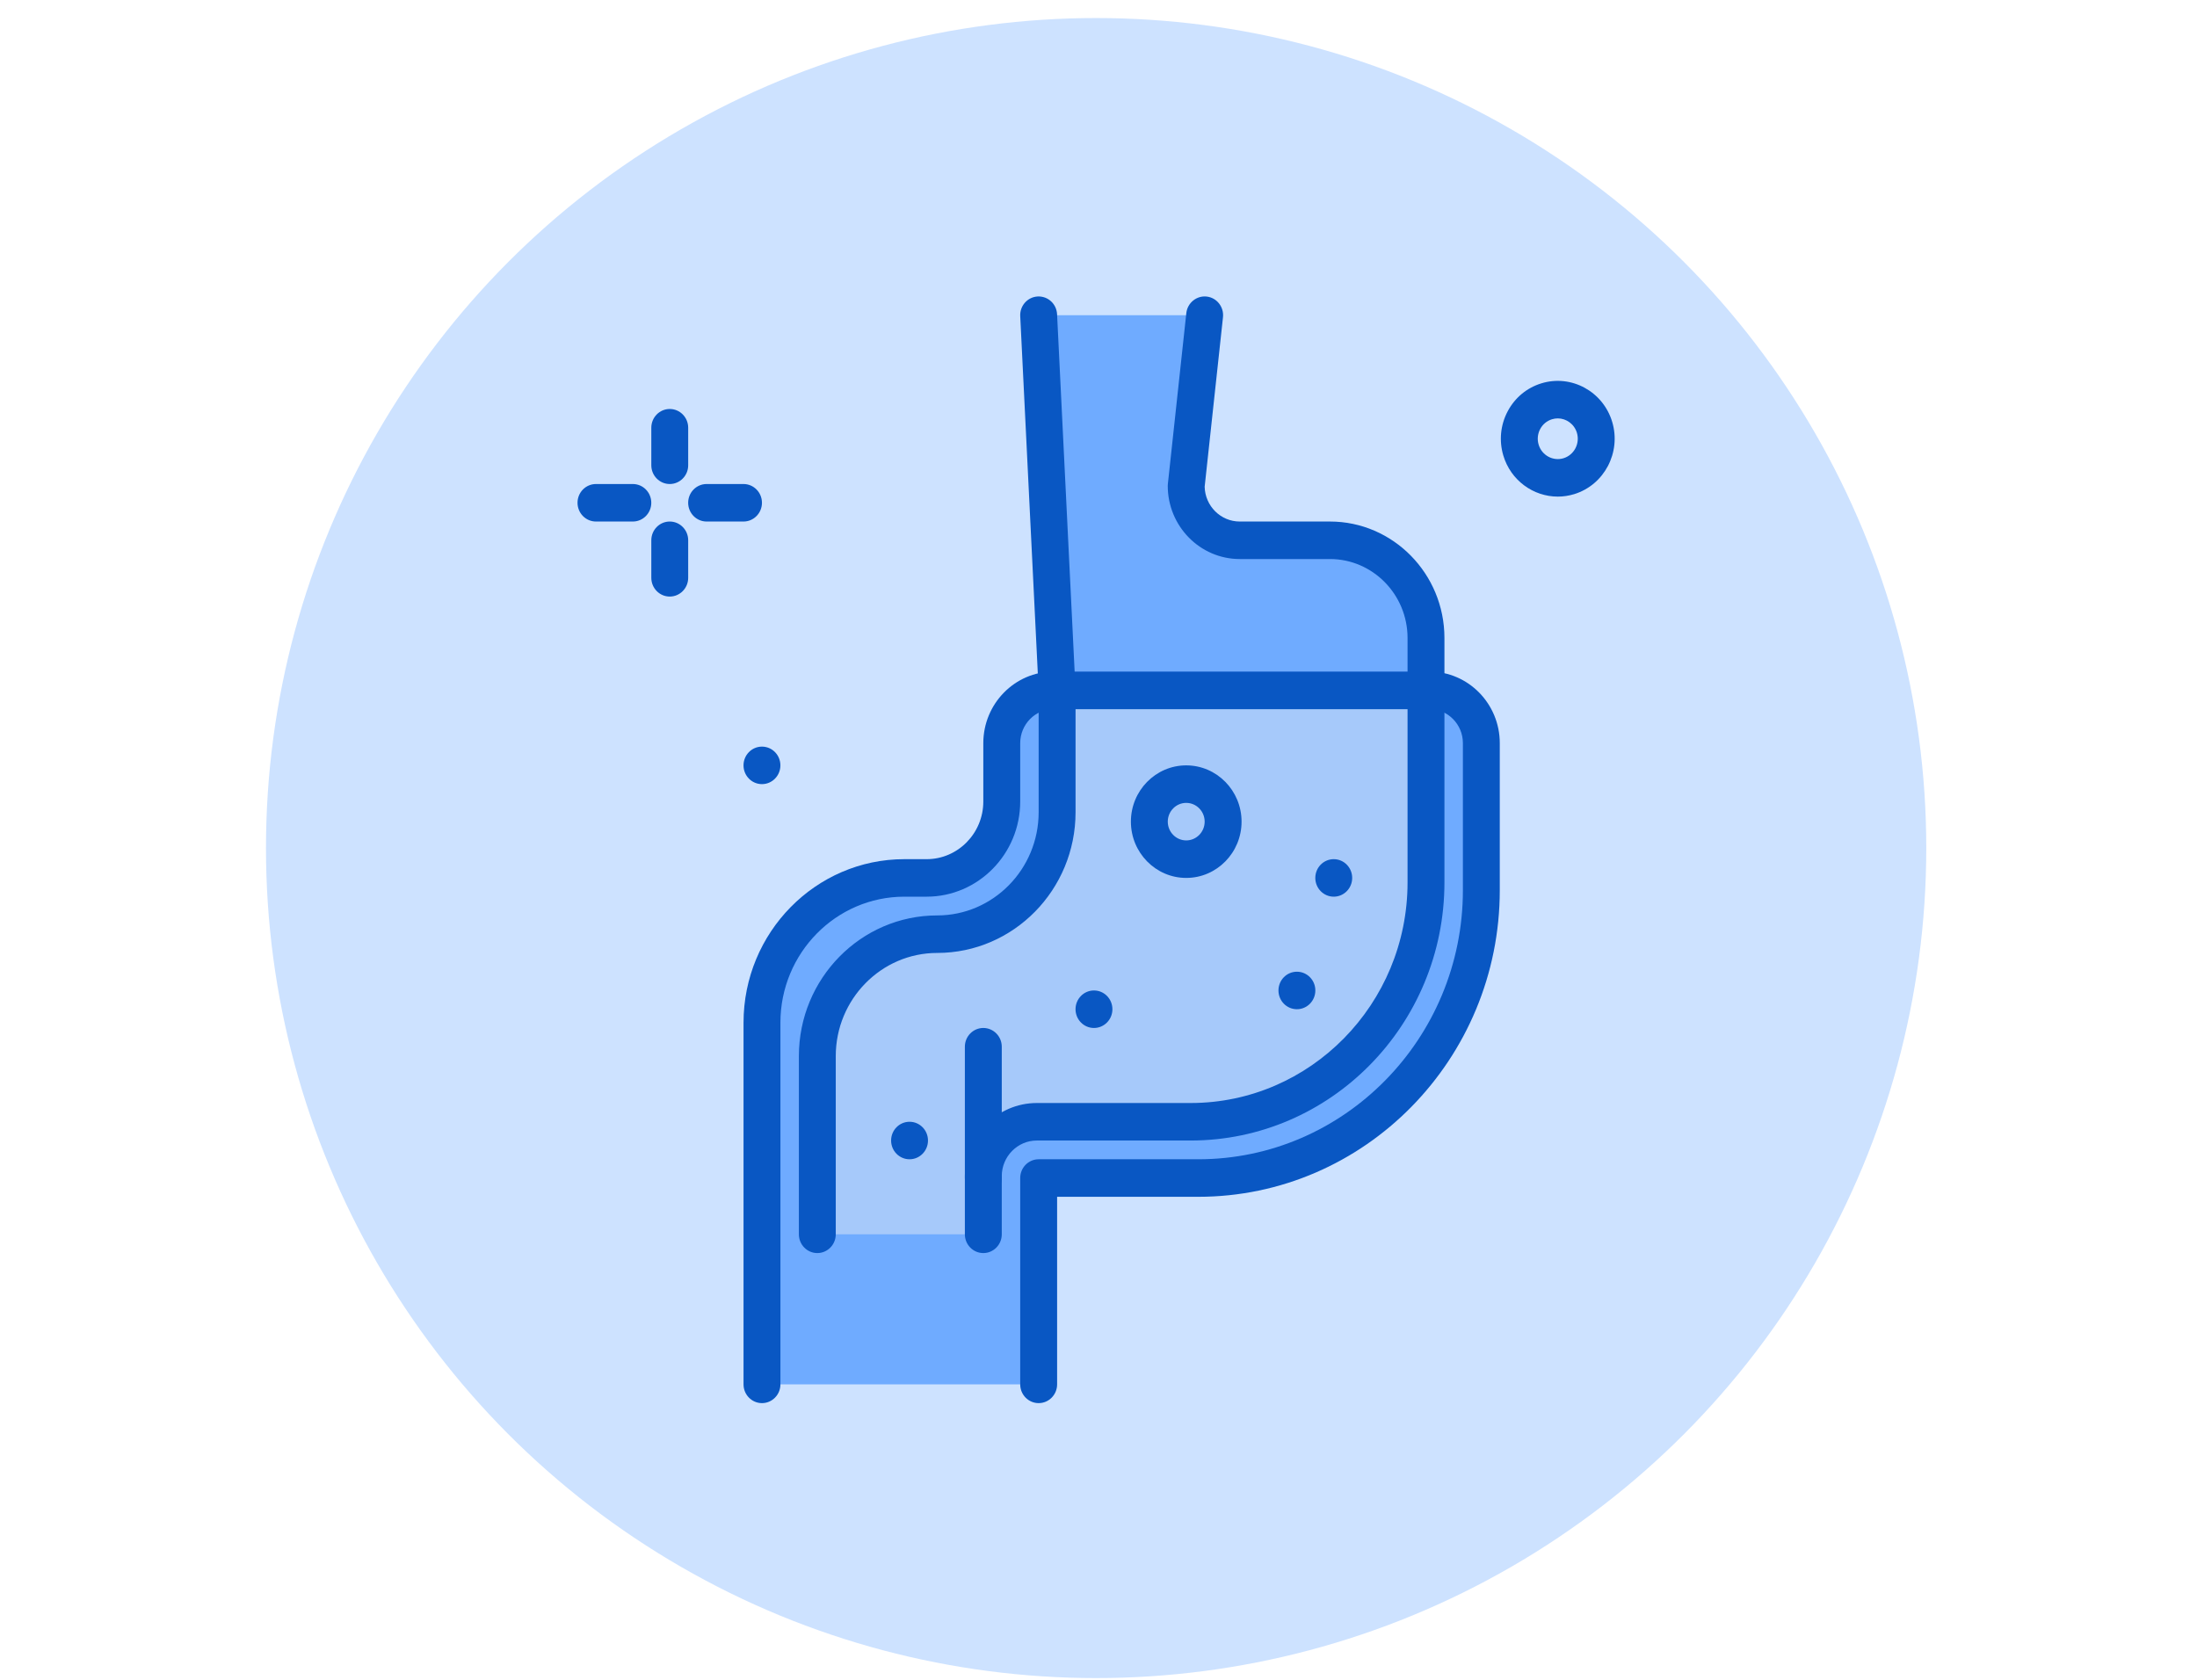 <svg width="85" height="65" viewBox="0 0 85 85" fill="none" xmlns="http://www.w3.org/2000/svg">
<circle cx="42.38" cy="42.913" r="42" fill="#CDE2FF"/>
<path d="M25.473 39.678C25.989 39.678 26.406 39.253 26.406 38.729C26.406 38.205 25.989 37.78 25.473 37.78C24.958 37.78 24.54 38.205 24.54 38.729C24.54 39.253 24.958 39.678 25.473 39.678Z" fill="#0957C3"/>
<path d="M65.738 25.129C64.502 25.129 63.358 24.313 62.981 23.05C62.759 22.302 62.835 21.509 63.198 20.82C63.561 20.13 64.166 19.626 64.902 19.399C66.419 18.93 68.03 19.807 68.491 21.352C68.951 22.896 68.09 24.534 66.571 25.003C66.294 25.088 66.013 25.129 65.738 25.129ZM65.735 21.171C65.638 21.171 65.54 21.186 65.442 21.216C65.184 21.295 64.971 21.473 64.844 21.715C64.716 21.957 64.689 22.236 64.768 22.499C64.93 23.043 65.497 23.35 66.03 23.186C66.564 23.021 66.866 22.445 66.705 21.902C66.572 21.458 66.169 21.171 65.735 21.171Z" fill="#0957C3"/>
<path d="M20.808 24.492C20.293 24.492 19.875 24.067 19.875 23.543V21.644C19.875 21.12 20.293 20.695 20.808 20.695C21.323 20.695 21.741 21.12 21.741 21.644V23.543C21.741 24.067 21.323 24.492 20.808 24.492Z" fill="#0957C3"/>
<path d="M20.808 30.187C20.293 30.187 19.875 29.762 19.875 29.237V27.339C19.875 26.815 20.293 26.39 20.808 26.39C21.323 26.39 21.741 26.815 21.741 27.339V29.237C21.741 29.762 21.323 30.187 20.808 30.187Z" fill="#0957C3"/>
<path d="M18.941 26.39H17.075C16.559 26.39 16.142 25.965 16.142 25.441C16.142 24.917 16.559 24.492 17.075 24.492H18.941C19.456 24.492 19.874 24.917 19.874 25.441C19.874 25.965 19.456 26.39 18.941 26.39Z" fill="#0957C3"/>
<path d="M24.54 26.39H22.673C22.158 26.39 21.74 25.965 21.74 25.441C21.74 24.917 22.158 24.492 22.673 24.492H24.54C25.055 24.492 25.473 24.917 25.473 25.441C25.473 25.965 25.055 26.39 24.54 26.39Z" fill="#0957C3"/>
<path d="M39.472 70.051V59.61H47.545C55.456 59.61 61.868 53.088 61.868 45.042V37.604C61.868 36.129 60.692 34.932 59.241 34.932H40.232C38.781 34.932 37.605 36.129 37.605 37.604V40.558C37.605 42.693 35.903 44.424 33.804 44.424H32.675C28.698 44.424 25.474 47.703 25.474 51.749V59.61V70.051" fill="#6FABFF"/>
<path d="M39.472 71C38.957 71 38.539 70.575 38.539 70.051V59.61C38.539 59.086 38.957 58.661 39.472 58.661H47.545C54.928 58.661 60.936 52.551 60.936 45.042V37.604C60.936 36.654 60.175 35.881 59.241 35.881H40.233C39.299 35.881 38.539 36.654 38.539 37.604V40.557C38.539 43.212 36.415 45.373 33.804 45.373H32.676C29.219 45.373 26.407 48.233 26.407 51.748V70.051C26.407 70.575 25.99 71 25.474 71C24.959 71 24.541 70.575 24.541 70.051V51.749C24.541 47.186 28.191 43.475 32.676 43.475H33.804C35.386 43.475 36.672 42.166 36.672 40.558V37.605C36.672 35.608 38.27 33.983 40.233 33.983H59.241C61.205 33.983 62.802 35.608 62.802 37.605V45.042C62.802 53.599 55.958 60.56 47.545 60.56H40.406V70.051C40.406 70.575 39.988 71 39.472 71Z" fill="#0957C3"/>
<path d="M36.673 62.458V59.517C36.673 57.996 37.885 56.763 39.38 56.763H47.161C53.738 56.763 59.07 51.34 59.07 44.651V34.932H40.406V41.102C40.406 44.509 37.69 47.271 34.34 47.271C30.99 47.271 28.274 50.033 28.274 53.441V62.458" fill="#A6C9FA"/>
<path d="M36.673 63.407C36.157 63.407 35.739 62.982 35.739 62.458V59.517C35.739 57.475 37.373 55.814 39.38 55.814H47.161C53.212 55.814 58.136 50.806 58.136 44.651V35.882H41.339V41.102C41.339 45.027 38.199 48.22 34.34 48.22C31.51 48.22 29.207 50.562 29.207 53.441V62.458C29.207 62.982 28.789 63.407 28.274 63.407C27.759 63.407 27.341 62.982 27.341 62.458V53.441C27.341 49.515 30.48 46.322 34.34 46.322C37.17 46.322 39.472 43.98 39.472 41.102V34.932C39.472 34.408 39.89 33.983 40.406 33.983H59.069C59.585 33.983 60.002 34.408 60.002 34.932V44.651C60.002 51.853 54.242 57.712 47.161 57.712H39.38C38.402 57.712 37.606 58.522 37.606 59.517V62.458C37.606 62.982 37.188 63.407 36.673 63.407Z" fill="#0957C3"/>
<path d="M39.472 15.949L40.405 34.932H59.069V32.284C59.069 29.553 56.892 27.339 54.207 27.339H49.645C48.15 27.339 46.937 26.106 46.937 24.585L47.871 15.949" fill="#6FABFF"/>
<path d="M59.069 35.882H40.405C39.908 35.882 39.498 35.485 39.474 34.98L38.54 15.996C38.514 15.473 38.911 15.027 39.426 15.002C39.944 14.979 40.378 15.378 40.404 15.902L41.293 33.983H58.136V32.284C58.136 30.081 56.374 28.288 54.208 28.288H49.645C47.638 28.288 46.004 26.627 46.004 24.585C46.004 24.551 46.006 24.516 46.01 24.482L46.943 15.845C46.999 15.325 47.465 14.949 47.973 15.006C48.485 15.063 48.854 15.532 48.798 16.053L47.871 24.631C47.895 25.605 48.682 26.39 49.645 26.39H54.208C57.403 26.39 60.002 29.034 60.002 32.283V34.932C60.002 35.456 59.584 35.882 59.069 35.882Z" fill="#0957C3"/>
<path d="M46.938 44.424C45.395 44.424 44.139 43.147 44.139 41.576C44.139 40.006 45.395 38.729 46.938 38.729C48.482 38.729 49.738 40.006 49.738 41.576C49.738 43.147 48.482 44.424 46.938 44.424ZM46.938 40.627C46.424 40.627 46.005 41.053 46.005 41.576C46.005 42.1 46.424 42.526 46.938 42.526C47.453 42.526 47.871 42.1 47.871 41.576C47.871 41.053 47.453 40.627 46.938 40.627Z" fill="#0957C3"/>
<path d="M52.538 51.068C53.053 51.068 53.471 50.643 53.471 50.119C53.471 49.594 53.053 49.17 52.538 49.17C52.022 49.17 51.605 49.594 51.605 50.119C51.605 50.643 52.022 51.068 52.538 51.068Z" fill="#0957C3"/>
<path d="M54.402 45.373C54.917 45.373 55.335 44.948 55.335 44.424C55.335 43.9 54.917 43.475 54.402 43.475C53.887 43.475 53.469 43.9 53.469 44.424C53.469 44.948 53.887 45.373 54.402 45.373Z" fill="#0957C3"/>
<path d="M32.94 58.661C33.455 58.661 33.873 58.236 33.873 57.712C33.873 57.188 33.455 56.763 32.94 56.763C32.425 56.763 32.007 57.188 32.007 57.712C32.007 58.236 32.425 58.661 32.94 58.661Z" fill="#0957C3"/>
<path d="M42.271 52.017C42.786 52.017 43.204 51.592 43.204 51.068C43.204 50.544 42.786 50.119 42.271 50.119C41.756 50.119 41.338 50.544 41.338 51.068C41.338 51.592 41.756 52.017 42.271 52.017Z" fill="#0957C3"/>
<path d="M36.672 60.559C36.157 60.559 35.739 60.134 35.739 59.61V52.966C35.739 52.442 36.157 52.017 36.672 52.017C37.188 52.017 37.606 52.442 37.606 52.966V59.61C37.606 60.134 37.188 60.559 36.672 60.559Z" fill="#0957C3"/>
</svg>
